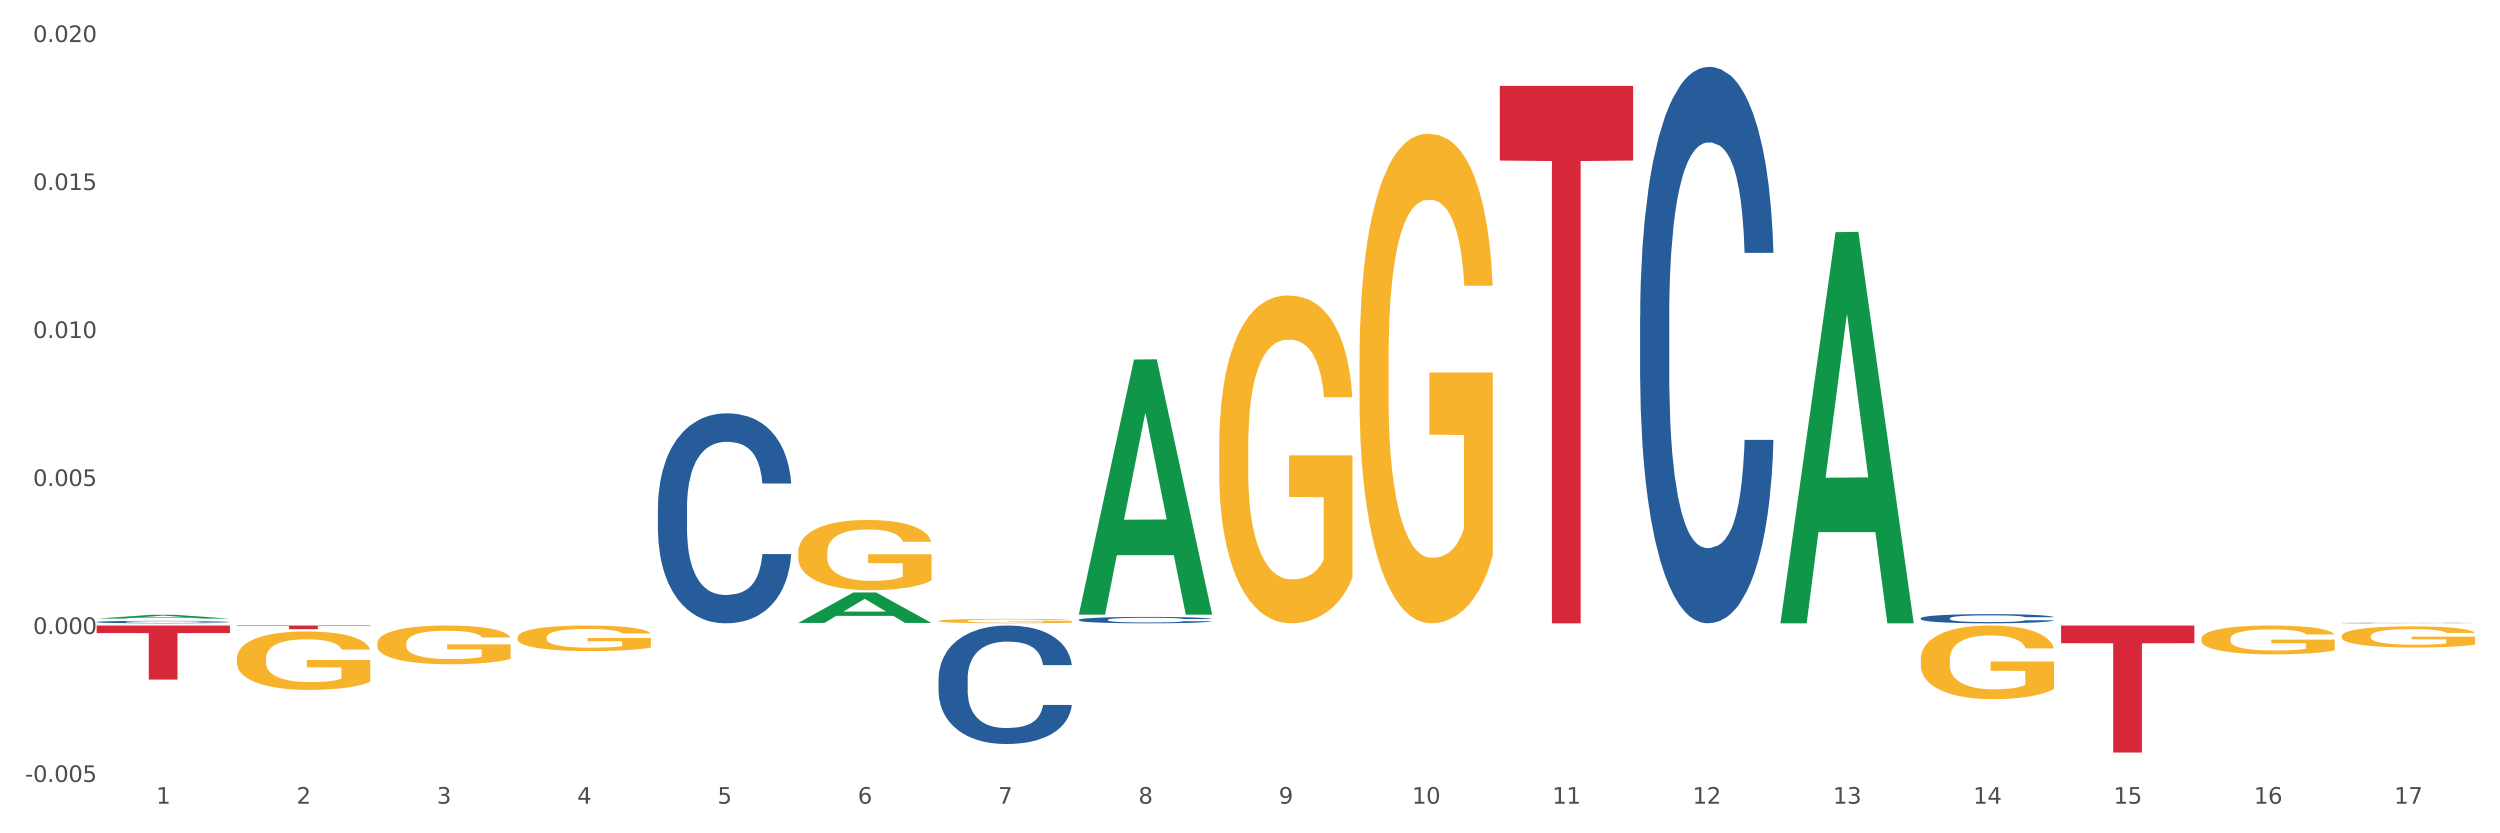 <?xml version="1.0" encoding="utf-8" standalone="no"?>
<!DOCTYPE svg PUBLIC "-//W3C//DTD SVG 1.1//EN"
  "http://www.w3.org/Graphics/SVG/1.1/DTD/svg11.dtd">
<svg xmlns:xlink="http://www.w3.org/1999/xlink" width="1080pt" height="360pt" viewBox="0 0 1080 360" xmlns="http://www.w3.org/2000/svg" version="1.1">
 <rect x="0" y="0" width="1080" height="360" fill="#333333" stroke="none"/>
 <defs>
  <style type="text/css">*{stroke-linejoin: round; stroke-linecap: butt}</style>
 </defs>
 <g id="figure_1">
  <g id="patch_1">
   <path d="M 0 360 
L 1080 360 
L 1080 0 
L 0 0 
z
" style="fill: #ffffff; stroke: #ffffff; stroke-linejoin: miter"/>
  </g>
  <g id="axes_1">
   <g id="matplotlib.axis_1">
    <g id="xtick_1">
     <g id="text_1">
      <!-- 1 -->
      <g style="fill: #4d4d4d" transform="translate(67.485 347.204) scale(0.096 -0.096)">
       <defs>
        <path id="DejaVuSans-31" d="M 794 531 
L 1825 531 
L 1825 4091 
L 703 3866 
L 703 4441 
L 1819 4666 
L 2450 4666 
L 2450 531 
L 3481 531 
L 3481 0 
L 794 0 
L 794 531 
z
" transform="scale(0.016)"/>
       </defs>
       <use xlink:href="#DejaVuSans-31"/>
      </g>
     </g>
    </g>
    <g id="xtick_2">
     <g id="text_2">
      <!-- 2 -->
      <g style="fill: #4d4d4d" transform="translate(128.102 347.204) scale(0.096 -0.096)">
       <defs>
        <path id="DejaVuSans-32" d="M 1228 531 
L 3431 531 
L 3431 0 
L 469 0 
L 469 531 
Q 828 903 1448 1529 
Q 2069 2156 2228 2338 
Q 2531 2678 2651 2914 
Q 2772 3150 2772 3378 
Q 2772 3750 2511 3984 
Q 2250 4219 1831 4219 
Q 1534 4219 1204 4116 
Q 875 4013 500 3803 
L 500 4441 
Q 881 4594 1212 4672 
Q 1544 4750 1819 4750 
Q 2544 4750 2975 4387 
Q 3406 4025 3406 3419 
Q 3406 3131 3298 2873 
Q 3191 2616 2906 2266 
Q 2828 2175 2409 1742 
Q 1991 1309 1228 531 
z
" transform="scale(0.016)"/>
       </defs>
       <use xlink:href="#DejaVuSans-32"/>
      </g>
     </g>
    </g>
    <g id="xtick_3">
     <g id="text_3">
      <!-- 3 -->
      <g style="fill: #4d4d4d" transform="translate(188.719 347.204) scale(0.096 -0.096)">
       <defs>
        <path id="DejaVuSans-33" d="M 2597 2516 
Q 3050 2419 3304 2112 
Q 3559 1806 3559 1356 
Q 3559 666 3084 287 
Q 2609 -91 1734 -91 
Q 1441 -91 1130 -33 
Q 819 25 488 141 
L 488 750 
Q 750 597 1062 519 
Q 1375 441 1716 441 
Q 2309 441 2620 675 
Q 2931 909 2931 1356 
Q 2931 1769 2642 2001 
Q 2353 2234 1838 2234 
L 1294 2234 
L 1294 2753 
L 1863 2753 
Q 2328 2753 2575 2939 
Q 2822 3125 2822 3475 
Q 2822 3834 2567 4026 
Q 2313 4219 1838 4219 
Q 1578 4219 1281 4162 
Q 984 4106 628 3988 
L 628 4550 
Q 988 4650 1302 4700 
Q 1616 4750 1894 4750 
Q 2613 4750 3031 4423 
Q 3450 4097 3450 3541 
Q 3450 3153 3228 2886 
Q 3006 2619 2597 2516 
z
" transform="scale(0.016)"/>
       </defs>
       <use xlink:href="#DejaVuSans-33"/>
      </g>
     </g>
    </g>
    <g id="xtick_4">
     <g id="text_4">
      <!-- 4 -->
      <g style="fill: #4d4d4d" transform="translate(249.336 347.204) scale(0.096 -0.096)">
       <defs>
        <path id="DejaVuSans-34" d="M 2419 4116 
L 825 1625 
L 2419 1625 
L 2419 4116 
z
M 2253 4666 
L 3047 4666 
L 3047 1625 
L 3713 1625 
L 3713 1100 
L 3047 1100 
L 3047 0 
L 2419 0 
L 2419 1100 
L 313 1100 
L 313 1709 
L 2253 4666 
z
" transform="scale(0.016)"/>
       </defs>
       <use xlink:href="#DejaVuSans-34"/>
      </g>
     </g>
    </g>
    <g id="xtick_5">
     <g id="text_5">
      <!-- 5 -->
      <g style="fill: #4d4d4d" transform="translate(309.952 347.204) scale(0.096 -0.096)">
       <defs>
        <path id="DejaVuSans-35" d="M 691 4666 
L 3169 4666 
L 3169 4134 
L 1269 4134 
L 1269 2991 
Q 1406 3038 1543 3061 
Q 1681 3084 1819 3084 
Q 2600 3084 3056 2656 
Q 3513 2228 3513 1497 
Q 3513 744 3044 326 
Q 2575 -91 1722 -91 
Q 1428 -91 1123 -41 
Q 819 9 494 109 
L 494 744 
Q 775 591 1075 516 
Q 1375 441 1709 441 
Q 2250 441 2565 725 
Q 2881 1009 2881 1497 
Q 2881 1984 2565 2268 
Q 2250 2553 1709 2553 
Q 1456 2553 1204 2497 
Q 953 2441 691 2322 
L 691 4666 
z
" transform="scale(0.016)"/>
       </defs>
       <use xlink:href="#DejaVuSans-35"/>
      </g>
     </g>
    </g>
    <g id="xtick_6">
     <g id="text_6">
      <!-- 6 -->
      <g style="fill: #4d4d4d" transform="translate(370.569 347.204) scale(0.096 -0.096)">
       <defs>
        <path id="DejaVuSans-36" d="M 2113 2584 
Q 1688 2584 1439 2293 
Q 1191 2003 1191 1497 
Q 1191 994 1439 701 
Q 1688 409 2113 409 
Q 2538 409 2786 701 
Q 3034 994 3034 1497 
Q 3034 2003 2786 2293 
Q 2538 2584 2113 2584 
z
M 3366 4563 
L 3366 3988 
Q 3128 4100 2886 4159 
Q 2644 4219 2406 4219 
Q 1781 4219 1451 3797 
Q 1122 3375 1075 2522 
Q 1259 2794 1537 2939 
Q 1816 3084 2150 3084 
Q 2853 3084 3261 2657 
Q 3669 2231 3669 1497 
Q 3669 778 3244 343 
Q 2819 -91 2113 -91 
Q 1303 -91 875 529 
Q 447 1150 447 2328 
Q 447 3434 972 4092 
Q 1497 4750 2381 4750 
Q 2619 4750 2861 4703 
Q 3103 4656 3366 4563 
z
" transform="scale(0.016)"/>
       </defs>
       <use xlink:href="#DejaVuSans-36"/>
      </g>
     </g>
    </g>
    <g id="xtick_7">
     <g id="text_7">
      <!-- 7 -->
      <g style="fill: #4d4d4d" transform="translate(431.186 347.204) scale(0.096 -0.096)">
       <defs>
        <path id="DejaVuSans-37" d="M 525 4666 
L 3525 4666 
L 3525 4397 
L 1831 0 
L 1172 0 
L 2766 4134 
L 525 4134 
L 525 4666 
z
" transform="scale(0.016)"/>
       </defs>
       <use xlink:href="#DejaVuSans-37"/>
      </g>
     </g>
    </g>
    <g id="xtick_8">
     <g id="text_8">
      <!-- 8 -->
      <g style="fill: #4d4d4d" transform="translate(491.803 347.204) scale(0.096 -0.096)">
       <defs>
        <path id="DejaVuSans-38" d="M 2034 2216 
Q 1584 2216 1326 1975 
Q 1069 1734 1069 1313 
Q 1069 891 1326 650 
Q 1584 409 2034 409 
Q 2484 409 2743 651 
Q 3003 894 3003 1313 
Q 3003 1734 2745 1975 
Q 2488 2216 2034 2216 
z
M 1403 2484 
Q 997 2584 770 2862 
Q 544 3141 544 3541 
Q 544 4100 942 4425 
Q 1341 4750 2034 4750 
Q 2731 4750 3128 4425 
Q 3525 4100 3525 3541 
Q 3525 3141 3298 2862 
Q 3072 2584 2669 2484 
Q 3125 2378 3379 2068 
Q 3634 1759 3634 1313 
Q 3634 634 3220 271 
Q 2806 -91 2034 -91 
Q 1263 -91 848 271 
Q 434 634 434 1313 
Q 434 1759 690 2068 
Q 947 2378 1403 2484 
z
M 1172 3481 
Q 1172 3119 1398 2916 
Q 1625 2713 2034 2713 
Q 2441 2713 2670 2916 
Q 2900 3119 2900 3481 
Q 2900 3844 2670 4047 
Q 2441 4250 2034 4250 
Q 1625 4250 1398 4047 
Q 1172 3844 1172 3481 
z
" transform="scale(0.016)"/>
       </defs>
       <use xlink:href="#DejaVuSans-38"/>
      </g>
     </g>
    </g>
    <g id="xtick_9">
     <g id="text_9">
      <!-- 9 -->
      <g style="fill: #4d4d4d" transform="translate(552.419 347.204) scale(0.096 -0.096)">
       <defs>
        <path id="DejaVuSans-39" d="M 703 97 
L 703 672 
Q 941 559 1184 500 
Q 1428 441 1663 441 
Q 2288 441 2617 861 
Q 2947 1281 2994 2138 
Q 2813 1869 2534 1725 
Q 2256 1581 1919 1581 
Q 1219 1581 811 2004 
Q 403 2428 403 3163 
Q 403 3881 828 4315 
Q 1253 4750 1959 4750 
Q 2769 4750 3195 4129 
Q 3622 3509 3622 2328 
Q 3622 1225 3098 567 
Q 2575 -91 1691 -91 
Q 1453 -91 1209 -44 
Q 966 3 703 97 
z
M 1959 2075 
Q 2384 2075 2632 2365 
Q 2881 2656 2881 3163 
Q 2881 3666 2632 3958 
Q 2384 4250 1959 4250 
Q 1534 4250 1286 3958 
Q 1038 3666 1038 3163 
Q 1038 2656 1286 2365 
Q 1534 2075 1959 2075 
z
" transform="scale(0.016)"/>
       </defs>
       <use xlink:href="#DejaVuSans-39"/>
      </g>
     </g>
    </g>
    <g id="xtick_10">
     <g id="text_10">
      <!-- 10 -->
      <g style="fill: #4d4d4d" transform="translate(609.982 347.204) scale(0.096 -0.096)">
       <defs>
        <path id="DejaVuSans-30" d="M 2034 4250 
Q 1547 4250 1301 3770 
Q 1056 3291 1056 2328 
Q 1056 1369 1301 889 
Q 1547 409 2034 409 
Q 2525 409 2770 889 
Q 3016 1369 3016 2328 
Q 3016 3291 2770 3770 
Q 2525 4250 2034 4250 
z
M 2034 4750 
Q 2819 4750 3233 4129 
Q 3647 3509 3647 2328 
Q 3647 1150 3233 529 
Q 2819 -91 2034 -91 
Q 1250 -91 836 529 
Q 422 1150 422 2328 
Q 422 3509 836 4129 
Q 1250 4750 2034 4750 
z
" transform="scale(0.016)"/>
       </defs>
       <use xlink:href="#DejaVuSans-31"/>
       <use xlink:href="#DejaVuSans-30" transform="translate(63.623 0)"/>
      </g>
     </g>
    </g>
    <g id="xtick_11">
     <g id="text_11">
      <!-- 11 -->
      <g style="fill: #4d4d4d" transform="translate(670.599 347.204) scale(0.096 -0.096)">
       <use xlink:href="#DejaVuSans-31"/>
       <use xlink:href="#DejaVuSans-31" transform="translate(63.623 0)"/>
      </g>
     </g>
    </g>
    <g id="xtick_12">
     <g id="text_12">
      <!-- 12 -->
      <g style="fill: #4d4d4d" transform="translate(731.215 347.204) scale(0.096 -0.096)">
       <use xlink:href="#DejaVuSans-31"/>
       <use xlink:href="#DejaVuSans-32" transform="translate(63.623 0)"/>
      </g>
     </g>
    </g>
    <g id="xtick_13">
     <g id="text_13">
      <!-- 13 -->
      <g style="fill: #4d4d4d" transform="translate(791.832 347.204) scale(0.096 -0.096)">
       <use xlink:href="#DejaVuSans-31"/>
       <use xlink:href="#DejaVuSans-33" transform="translate(63.623 0)"/>
      </g>
     </g>
    </g>
    <g id="xtick_14">
     <g id="text_14">
      <!-- 14 -->
      <g style="fill: #4d4d4d" transform="translate(852.449 347.204) scale(0.096 -0.096)">
       <use xlink:href="#DejaVuSans-31"/>
       <use xlink:href="#DejaVuSans-34" transform="translate(63.623 0)"/>
      </g>
     </g>
    </g>
    <g id="xtick_15">
     <g id="text_15">
      <!-- 15 -->
      <g style="fill: #4d4d4d" transform="translate(913.066 347.204) scale(0.096 -0.096)">
       <use xlink:href="#DejaVuSans-31"/>
       <use xlink:href="#DejaVuSans-35" transform="translate(63.623 0)"/>
      </g>
     </g>
    </g>
    <g id="xtick_16">
     <g id="text_16">
      <!-- 16 -->
      <g style="fill: #4d4d4d" transform="translate(973.682 347.204) scale(0.096 -0.096)">
       <use xlink:href="#DejaVuSans-31"/>
       <use xlink:href="#DejaVuSans-36" transform="translate(63.623 0)"/>
      </g>
     </g>
    </g>
    <g id="xtick_17">
     <g id="text_17">
      <!-- 17 -->
      <g style="fill: #4d4d4d" transform="translate(1034.299 347.204) scale(0.096 -0.096)">
       <use xlink:href="#DejaVuSans-31"/>
       <use xlink:href="#DejaVuSans-37" transform="translate(63.623 0)"/>
      </g>
     </g>
    </g>
    <g id="xtick_18"/>
    <g id="xtick_19"/>
    <g id="xtick_20"/>
    <g id="xtick_21"/>
    <g id="xtick_22"/>
    <g id="xtick_23"/>
    <g id="xtick_24"/>
    <g id="xtick_25"/>
    <g id="xtick_26"/>
    <g id="xtick_27"/>
    <g id="xtick_28"/>
    <g id="xtick_29"/>
    <g id="xtick_30"/>
    <g id="xtick_31"/>
    <g id="xtick_32"/>
    <g id="xtick_33"/>
   </g>
   <g id="matplotlib.axis_2">
    <g id="ytick_1">
     <g id="text_18">
      <!-- -0.005 -->
      <g style="fill: #4d4d4d" transform="translate(10.8 337.812) scale(0.096 -0.096)">
       <defs>
        <path id="DejaVuSans-2d" d="M 313 2009 
L 1997 2009 
L 1997 1497 
L 313 1497 
L 313 2009 
z
" transform="scale(0.016)"/>
        <path id="DejaVuSans-2e" d="M 684 794 
L 1344 794 
L 1344 0 
L 684 0 
L 684 794 
z
" transform="scale(0.016)"/>
       </defs>
       <use xlink:href="#DejaVuSans-2d"/>
       <use xlink:href="#DejaVuSans-30" transform="translate(36.084 0)"/>
       <use xlink:href="#DejaVuSans-2e" transform="translate(99.707 0)"/>
       <use xlink:href="#DejaVuSans-30" transform="translate(131.494 0)"/>
       <use xlink:href="#DejaVuSans-30" transform="translate(195.117 0)"/>
       <use xlink:href="#DejaVuSans-35" transform="translate(258.74 0)"/>
      </g>
     </g>
    </g>
    <g id="ytick_2">
     <g id="text_19">
      <!-- 0.000 -->
      <g style="fill: #4d4d4d" transform="translate(14.264 273.882) scale(0.096 -0.096)">
       <use xlink:href="#DejaVuSans-30"/>
       <use xlink:href="#DejaVuSans-2e" transform="translate(63.623 0)"/>
       <use xlink:href="#DejaVuSans-30" transform="translate(95.41 0)"/>
       <use xlink:href="#DejaVuSans-30" transform="translate(159.033 0)"/>
       <use xlink:href="#DejaVuSans-30" transform="translate(222.656 0)"/>
      </g>
     </g>
    </g>
    <g id="ytick_3">
     <g id="text_20">
      <!-- 0.005 -->
      <g style="fill: #4d4d4d" transform="translate(14.264 209.951) scale(0.096 -0.096)">
       <use xlink:href="#DejaVuSans-30"/>
       <use xlink:href="#DejaVuSans-2e" transform="translate(63.623 0)"/>
       <use xlink:href="#DejaVuSans-30" transform="translate(95.41 0)"/>
       <use xlink:href="#DejaVuSans-30" transform="translate(159.033 0)"/>
       <use xlink:href="#DejaVuSans-35" transform="translate(222.656 0)"/>
      </g>
     </g>
    </g>
    <g id="ytick_4">
     <g id="text_21">
      <!-- 0.010 -->
      <g style="fill: #4d4d4d" transform="translate(14.264 146.021) scale(0.096 -0.096)">
       <use xlink:href="#DejaVuSans-30"/>
       <use xlink:href="#DejaVuSans-2e" transform="translate(63.623 0)"/>
       <use xlink:href="#DejaVuSans-30" transform="translate(95.41 0)"/>
       <use xlink:href="#DejaVuSans-31" transform="translate(159.033 0)"/>
       <use xlink:href="#DejaVuSans-30" transform="translate(222.656 0)"/>
      </g>
     </g>
    </g>
    <g id="ytick_5">
     <g id="text_22">
      <!-- 0.015 -->
      <g style="fill: #4d4d4d" transform="translate(14.264 82.091) scale(0.096 -0.096)">
       <use xlink:href="#DejaVuSans-30"/>
       <use xlink:href="#DejaVuSans-2e" transform="translate(63.623 0)"/>
       <use xlink:href="#DejaVuSans-30" transform="translate(95.41 0)"/>
       <use xlink:href="#DejaVuSans-31" transform="translate(159.033 0)"/>
       <use xlink:href="#DejaVuSans-35" transform="translate(222.656 0)"/>
      </g>
     </g>
    </g>
    <g id="ytick_6">
     <g id="text_23">
      <!-- 0.020 -->
      <g style="fill: #4d4d4d" transform="translate(14.264 18.16) scale(0.096 -0.096)">
       <use xlink:href="#DejaVuSans-30"/>
       <use xlink:href="#DejaVuSans-2e" transform="translate(63.623 0)"/>
       <use xlink:href="#DejaVuSans-30" transform="translate(95.41 0)"/>
       <use xlink:href="#DejaVuSans-32" transform="translate(159.033 0)"/>
       <use xlink:href="#DejaVuSans-30" transform="translate(222.656 0)"/>
      </g>
     </g>
    </g>
    <g id="ytick_7"/>
    <g id="ytick_8"/>
    <g id="ytick_9"/>
    <g id="ytick_10"/>
    <g id="ytick_11"/>
   </g>
   <g id="PolyCollection_1">
    <path d="M 41.746 267.239 
L 41.806 267.237 
L 65.553 265.587 
L 75.408 265.586 
L 99.332 267.242 
L 87.934 267.242 
L 82.769 266.856 
L 58.25 266.856 
L 58.072 266.862 
L 53.086 267.242 
L 41.746 267.242 
L 41.746 267.239 
L 61.338 266.626 
L 79.682 266.625 
L 70.599 265.939 
L 70.48 265.936 
L 70.361 265.94 
L 61.278 266.625 
L 61.338 266.626 
L 41.746 267.239 
z
" clip-path="url(#p5ab022a432)" style="fill: #109648"/>
    <path d="M 344.83 269.085 
L 344.889 269.073 
L 368.636 255.949 
L 378.491 255.937 
L 402.416 269.11 
L 391.018 269.11 
L 385.853 266.042 
L 361.334 266.042 
L 361.156 266.092 
L 356.169 269.11 
L 344.83 269.11 
L 344.83 269.085 
L 364.421 264.212 
L 382.766 264.199 
L 373.682 258.744 
L 373.564 258.72 
L 373.445 258.757 
L 364.362 264.199 
L 364.421 264.212 
L 344.83 269.085 
z
" clip-path="url(#p5ab022a432)" style="fill: #109648"/>
    <path d="M 466.064 265.335 
L 466.123 265.231 
L 489.87 155.316 
L 499.725 155.213 
L 523.649 265.542 
L 512.251 265.542 
L 507.086 239.85 
L 482.568 239.85 
L 482.389 240.265 
L 477.403 265.542 
L 466.064 265.542 
L 466.064 265.335 
L 485.655 224.518 
L 503.999 224.415 
L 494.916 178.729 
L 494.797 178.522 
L 494.678 178.833 
L 485.595 224.415 
L 485.655 224.518 
L 466.064 265.335 
z
" clip-path="url(#p5ab022a432)" style="fill: #109648"/>
    <path d="M 769.147 268.952 
L 769.207 268.793 
L 792.953 100.301 
L 802.808 100.142 
L 826.733 269.269 
L 815.335 269.269 
L 810.17 229.886 
L 785.651 229.886 
L 785.473 230.521 
L 780.486 269.269 
L 769.147 269.269 
L 769.147 268.952 
L 788.738 206.382 
L 807.083 206.224 
L 798 136.191 
L 797.881 135.873 
L 797.762 136.349 
L 788.679 206.224 
L 788.738 206.382 
L 769.147 268.952 
z
" clip-path="url(#p5ab022a432)" style="fill: #109648"/>
    <path d="M 41.746 268.684 
L 41.815 268.683 
L 41.815 268.656 
L 42.019 268.619 
L 42.768 268.552 
L 43.72 268.5 
L 45.354 268.44 
L 46.239 268.415 
L 47.396 268.387 
L 49.779 268.341 
L 52.501 268.302 
L 54.407 268.281 
L 55.837 268.267 
L 59.036 268.243 
L 60.874 268.233 
L 62.78 268.224 
L 64.413 268.218 
L 67.136 268.211 
L 69.314 268.208 
L 71.833 268.207 
L 73.943 268.208 
L 76.734 268.212 
L 80.818 268.224 
L 82.383 268.231 
L 84.493 268.242 
L 86.672 268.258 
L 88.441 268.273 
L 90.483 268.296 
L 92.594 268.325 
L 94.636 268.362 
L 96.065 268.395 
L 97.222 268.431 
L 98.243 268.475 
L 98.992 268.522 
L 99.332 268.562 
L 86.876 268.562 
L 86.536 268.526 
L 85.855 268.488 
L 85.174 268.461 
L 84.425 268.44 
L 83.268 268.416 
L 82.247 268.4 
L 80.546 268.382 
L 78.98 268.37 
L 77.687 268.363 
L 76.121 268.358 
L 72.786 268.352 
L 70.403 268.352 
L 68.906 268.354 
L 67.068 268.359 
L 65.502 268.365 
L 63.665 268.377 
L 62.235 268.39 
L 60.806 268.406 
L 59.989 268.418 
L 58.764 268.439 
L 57.947 268.457 
L 56.858 268.487 
L 56.245 268.508 
L 55.156 268.563 
L 54.68 268.604 
L 54.475 268.632 
L 54.339 268.663 
L 54.339 268.814 
L 54.748 268.882 
L 55.088 268.911 
L 55.632 268.944 
L 56.653 268.987 
L 58.151 269.029 
L 59.717 269.059 
L 61.01 269.077 
L 62.235 269.091 
L 63.46 269.101 
L 64.958 269.111 
L 66.183 269.117 
L 68.021 269.123 
L 70.199 269.126 
L 71.901 269.126 
L 75.372 269.121 
L 76.938 269.116 
L 78.435 269.109 
L 80.069 269.098 
L 81.362 269.087 
L 82.111 269.078 
L 83.336 269.06 
L 84.289 269.04 
L 85.106 269.018 
L 85.651 268.999 
L 86.263 268.97 
L 86.74 268.937 
L 86.876 268.919 
L 99.332 268.919 
L 99.06 268.954 
L 98.584 268.988 
L 97.631 269.034 
L 96.882 269.06 
L 95.725 269.092 
L 94.5 269.119 
L 92.798 269.149 
L 91.232 269.171 
L 89.599 269.191 
L 87.829 269.208 
L 84.63 269.232 
L 83.472 269.239 
L 81.022 269.251 
L 79.116 269.258 
L 76.325 269.264 
L 73.466 269.268 
L 70.471 269.269 
L 67.817 269.267 
L 64.89 269.261 
L 63.052 269.256 
L 61.01 269.247 
L 58.627 269.233 
L 56.381 269.217 
L 54.271 269.197 
L 52.297 269.175 
L 50.459 269.15 
L 48.077 269.108 
L 46.307 269.067 
L 45.014 269.03 
L 44.129 268.998 
L 43.244 268.957 
L 42.768 268.929 
L 42.019 268.861 
L 41.746 268.798 
L 41.746 268.684 
z
" clip-path="url(#p5ab022a432)" style="fill: #255c99"/>
    <path d="M 466.064 267.748 
L 466.132 267.746 
L 466.132 267.675 
L 466.336 267.579 
L 467.085 267.403 
L 468.038 267.269 
L 469.671 267.113 
L 470.556 267.047 
L 471.713 266.974 
L 474.096 266.855 
L 476.818 266.755 
L 478.724 266.699 
L 480.154 266.664 
L 483.353 266.601 
L 485.191 266.573 
L 487.097 266.55 
L 488.73 266.535 
L 491.453 266.517 
L 493.631 266.51 
L 496.15 266.507 
L 498.26 266.51 
L 501.051 266.52 
L 505.135 266.55 
L 506.7 266.568 
L 508.811 266.598 
L 510.989 266.638 
L 512.759 266.679 
L 514.801 266.737 
L 516.911 266.813 
L 518.953 266.908 
L 520.382 266.997 
L 521.539 267.09 
L 522.56 267.203 
L 523.309 267.327 
L 523.649 267.43 
L 511.193 267.43 
L 510.853 267.337 
L 510.172 267.236 
L 509.491 267.168 
L 508.742 267.113 
L 507.585 267.05 
L 506.564 267.009 
L 504.863 266.961 
L 503.297 266.931 
L 502.004 266.913 
L 500.438 266.898 
L 497.103 266.883 
L 494.72 266.883 
L 493.223 266.888 
L 491.385 266.901 
L 489.819 266.918 
L 487.982 266.949 
L 486.552 266.982 
L 485.123 267.024 
L 484.306 267.055 
L 483.081 267.11 
L 482.264 267.156 
L 481.175 267.234 
L 480.562 267.289 
L 479.473 267.433 
L 478.997 267.539 
L 478.792 267.612 
L 478.656 267.693 
L 478.656 268.086 
L 479.065 268.263 
L 479.405 268.338 
L 479.95 268.424 
L 480.971 268.535 
L 482.468 268.644 
L 484.034 268.722 
L 485.327 268.77 
L 486.552 268.805 
L 487.777 268.833 
L 489.275 268.858 
L 490.5 268.873 
L 492.338 268.888 
L 494.516 268.896 
L 496.218 268.896 
L 499.689 268.883 
L 501.255 268.871 
L 502.752 268.853 
L 504.386 268.825 
L 505.679 268.795 
L 506.428 268.772 
L 507.653 268.724 
L 508.606 268.674 
L 509.423 268.616 
L 509.968 268.565 
L 510.58 268.49 
L 511.057 268.404 
L 511.193 268.359 
L 523.649 268.359 
L 523.377 268.449 
L 522.901 268.538 
L 521.948 268.656 
L 521.199 268.724 
L 520.042 268.808 
L 518.817 268.878 
L 517.115 268.956 
L 515.549 269.014 
L 513.916 269.065 
L 512.146 269.11 
L 508.947 269.173 
L 507.79 269.191 
L 505.339 269.221 
L 503.433 269.239 
L 500.642 269.257 
L 497.783 269.267 
L 494.788 269.269 
L 492.134 269.264 
L 489.207 269.249 
L 487.369 269.234 
L 485.327 269.211 
L 482.945 269.176 
L 480.698 269.133 
L 478.588 269.083 
L 476.614 269.024 
L 474.776 268.959 
L 472.394 268.85 
L 470.624 268.745 
L 469.331 268.646 
L 468.446 268.563 
L 467.561 268.457 
L 467.085 268.384 
L 466.336 268.207 
L 466.064 268.043 
L 466.064 267.748 
z
" clip-path="url(#p5ab022a432)" style="fill: #255c99"/>
    <path d="M 405.447 293.23 
L 405.515 293.184 
L 405.515 291.875 
L 405.719 290.099 
L 406.468 286.827 
L 407.421 284.35 
L 409.054 281.452 
L 409.939 280.237 
L 411.097 278.881 
L 413.479 276.685 
L 416.202 274.815 
L 418.108 273.787 
L 419.537 273.132 
L 422.736 271.964 
L 424.574 271.45 
L 426.48 271.029 
L 428.114 270.749 
L 430.836 270.422 
L 433.015 270.281 
L 435.533 270.235 
L 437.643 270.281 
L 440.434 270.468 
L 444.518 271.029 
L 446.084 271.356 
L 448.194 271.917 
L 450.372 272.665 
L 452.142 273.413 
L 454.184 274.488 
L 456.294 275.89 
L 458.336 277.666 
L 459.765 279.302 
L 460.923 281.031 
L 461.944 283.135 
L 462.692 285.425 
L 463.033 287.341 
L 450.576 287.341 
L 450.236 285.612 
L 449.555 283.742 
L 448.875 282.48 
L 448.126 281.452 
L 446.969 280.284 
L 445.948 279.536 
L 444.246 278.648 
L 442.68 278.087 
L 441.387 277.76 
L 439.821 277.479 
L 436.486 277.199 
L 434.104 277.199 
L 432.606 277.292 
L 430.768 277.526 
L 429.203 277.853 
L 427.365 278.414 
L 425.935 279.022 
L 424.506 279.816 
L 423.689 280.377 
L 422.464 281.405 
L 421.647 282.247 
L 420.558 283.695 
L 419.945 284.724 
L 418.856 287.388 
L 418.38 289.351 
L 418.176 290.706 
L 418.04 292.202 
L 418.04 299.493 
L 418.448 302.765 
L 418.788 304.167 
L 419.333 305.756 
L 420.354 307.813 
L 421.851 309.823 
L 423.417 311.272 
L 424.71 312.16 
L 425.935 312.814 
L 427.161 313.328 
L 428.658 313.796 
L 429.883 314.076 
L 431.721 314.356 
L 433.899 314.497 
L 435.601 314.497 
L 439.073 314.263 
L 440.638 314.029 
L 442.136 313.702 
L 443.769 313.188 
L 445.063 312.627 
L 445.811 312.206 
L 447.037 311.318 
L 447.99 310.384 
L 448.806 309.309 
L 449.351 308.374 
L 449.964 306.972 
L 450.44 305.383 
L 450.576 304.541 
L 463.033 304.541 
L 462.76 306.224 
L 462.284 307.86 
L 461.331 310.056 
L 460.582 311.318 
L 459.425 312.861 
L 458.2 314.17 
L 456.498 315.618 
L 454.933 316.693 
L 453.299 317.628 
L 451.529 318.47 
L 448.33 319.638 
L 447.173 319.965 
L 444.722 320.526 
L 442.816 320.853 
L 440.026 321.18 
L 437.167 321.367 
L 434.172 321.414 
L 431.517 321.321 
L 428.59 321.04 
L 426.752 320.76 
L 424.71 320.339 
L 422.328 319.685 
L 420.082 318.89 
L 417.971 317.955 
L 415.997 316.88 
L 414.16 315.665 
L 411.777 313.655 
L 410.007 311.692 
L 408.714 309.87 
L 407.829 308.327 
L 406.944 306.364 
L 406.468 305.009 
L 405.719 301.737 
L 405.447 298.699 
L 405.447 293.23 
z
" clip-path="url(#p5ab022a432)" style="fill: #255c99"/>
    <path d="M 284.213 219.315 
L 284.281 219.232 
L 284.281 216.912 
L 284.486 213.764 
L 285.234 207.965 
L 286.187 203.574 
L 287.821 198.438 
L 288.706 196.284 
L 289.863 193.882 
L 292.245 189.988 
L 294.968 186.674 
L 296.874 184.852 
L 298.304 183.692 
L 301.503 181.621 
L 303.341 180.71 
L 305.247 179.964 
L 306.88 179.467 
L 309.603 178.887 
L 311.781 178.639 
L 314.3 178.556 
L 316.41 178.639 
L 319.201 178.97 
L 323.285 179.964 
L 324.85 180.544 
L 326.96 181.538 
L 329.139 182.864 
L 330.908 184.189 
L 332.95 186.095 
L 335.061 188.58 
L 337.103 191.728 
L 338.532 194.627 
L 339.689 197.693 
L 340.71 201.421 
L 341.459 205.48 
L 341.799 208.876 
L 329.343 208.876 
L 329.002 205.811 
L 328.322 202.497 
L 327.641 200.261 
L 326.892 198.438 
L 325.735 196.367 
L 324.714 195.042 
L 323.012 193.468 
L 321.447 192.473 
L 320.154 191.894 
L 318.588 191.397 
L 315.253 190.899 
L 312.87 190.899 
L 311.373 191.065 
L 309.535 191.479 
L 307.969 192.059 
L 306.131 193.053 
L 304.702 194.13 
L 303.273 195.539 
L 302.456 196.533 
L 301.231 198.355 
L 300.414 199.847 
L 299.325 202.415 
L 298.712 204.237 
L 297.623 208.959 
L 297.146 212.439 
L 296.942 214.841 
L 296.806 217.492 
L 296.806 230.416 
L 297.214 236.215 
L 297.555 238.7 
L 298.099 241.517 
L 299.12 245.162 
L 300.618 248.724 
L 302.183 251.292 
L 303.477 252.866 
L 304.702 254.026 
L 305.927 254.937 
L 307.425 255.766 
L 308.65 256.263 
L 310.488 256.76 
L 312.666 257.008 
L 314.368 257.008 
L 317.839 256.594 
L 319.405 256.18 
L 320.902 255.6 
L 322.536 254.689 
L 323.829 253.695 
L 324.578 252.949 
L 325.803 251.375 
L 326.756 249.718 
L 327.573 247.813 
L 328.118 246.156 
L 328.73 243.671 
L 329.207 240.854 
L 329.343 239.363 
L 341.799 239.363 
L 341.527 242.345 
L 341.051 245.245 
L 340.098 249.138 
L 339.349 251.375 
L 338.192 254.109 
L 336.966 256.428 
L 335.265 258.997 
L 333.699 260.902 
L 332.066 262.559 
L 330.296 264.05 
L 327.097 266.121 
L 325.939 266.701 
L 323.489 267.695 
L 321.583 268.275 
L 318.792 268.855 
L 315.933 269.186 
L 312.938 269.269 
L 310.284 269.103 
L 307.357 268.606 
L 305.519 268.109 
L 303.477 267.364 
L 301.094 266.204 
L 298.848 264.796 
L 296.738 263.139 
L 294.764 261.233 
L 292.926 259.079 
L 290.544 255.517 
L 288.774 252.038 
L 287.481 248.807 
L 286.596 246.073 
L 285.711 242.594 
L 285.234 240.191 
L 284.486 234.392 
L 284.213 229.007 
L 284.213 219.315 
z
" clip-path="url(#p5ab022a432)" style="fill: #255c99"/>
    <path d="M 829.764 267.086 
L 829.832 267.082 
L 829.832 266.981 
L 830.036 266.843 
L 830.785 266.59 
L 831.738 266.398 
L 833.372 266.173 
L 834.256 266.079 
L 835.414 265.974 
L 837.796 265.804 
L 840.519 265.659 
L 842.425 265.579 
L 843.854 265.529 
L 847.053 265.438 
L 848.891 265.398 
L 850.797 265.366 
L 852.431 265.344 
L 855.153 265.319 
L 857.332 265.308 
L 859.85 265.304 
L 861.96 265.308 
L 864.751 265.322 
L 868.835 265.366 
L 870.401 265.391 
L 872.511 265.435 
L 874.689 265.493 
L 876.459 265.55 
L 878.501 265.634 
L 880.611 265.742 
L 882.653 265.88 
L 884.083 266.007 
L 885.24 266.141 
L 886.261 266.304 
L 887.009 266.481 
L 887.35 266.629 
L 874.893 266.629 
L 874.553 266.496 
L 873.872 266.351 
L 873.192 266.253 
L 872.443 266.173 
L 871.286 266.083 
L 870.265 266.025 
L 868.563 265.956 
L 866.997 265.913 
L 865.704 265.887 
L 864.138 265.865 
L 860.803 265.844 
L 858.421 265.844 
L 856.923 265.851 
L 855.085 265.869 
L 853.52 265.894 
L 851.682 265.938 
L 850.253 265.985 
L 848.823 266.047 
L 848.006 266.09 
L 846.781 266.17 
L 845.964 266.235 
L 844.875 266.347 
L 844.263 266.427 
L 843.173 266.633 
L 842.697 266.785 
L 842.493 266.89 
L 842.357 267.006 
L 842.357 267.571 
L 842.765 267.824 
L 843.105 267.933 
L 843.65 268.056 
L 844.671 268.215 
L 846.168 268.371 
L 847.734 268.483 
L 849.027 268.552 
L 850.253 268.603 
L 851.478 268.643 
L 852.975 268.679 
L 854.2 268.701 
L 856.038 268.722 
L 858.217 268.733 
L 859.918 268.733 
L 863.39 268.715 
L 864.955 268.697 
L 866.453 268.672 
L 868.086 268.632 
L 869.38 268.588 
L 870.129 268.556 
L 871.354 268.487 
L 872.307 268.415 
L 873.124 268.331 
L 873.668 268.259 
L 874.281 268.15 
L 874.757 268.027 
L 874.893 267.962 
L 887.35 267.962 
L 887.078 268.092 
L 886.601 268.219 
L 885.648 268.389 
L 884.899 268.487 
L 883.742 268.607 
L 882.517 268.708 
L 880.815 268.82 
L 879.25 268.903 
L 877.616 268.976 
L 875.846 269.041 
L 872.647 269.132 
L 871.49 269.157 
L 869.039 269.2 
L 867.134 269.226 
L 864.343 269.251 
L 861.484 269.266 
L 858.489 269.269 
L 855.834 269.262 
L 852.907 269.24 
L 851.069 269.218 
L 849.027 269.186 
L 846.645 269.135 
L 844.399 269.074 
L 842.289 269.001 
L 840.315 268.918 
L 838.477 268.824 
L 836.094 268.668 
L 834.325 268.516 
L 833.031 268.375 
L 832.146 268.255 
L 831.261 268.103 
L 830.785 267.998 
L 830.036 267.745 
L 829.764 267.509 
L 829.764 267.086 
z
" clip-path="url(#p5ab022a432)" style="fill: #255c99"/>
    <path d="M 1011.614 269.142 
L 1011.682 269.141 
L 1011.682 269.135 
L 1011.886 269.127 
L 1012.635 269.113 
L 1013.588 269.101 
L 1015.222 269.088 
L 1016.107 269.083 
L 1017.264 269.077 
L 1019.646 269.067 
L 1022.369 269.058 
L 1024.275 269.054 
L 1025.704 269.051 
L 1028.903 269.045 
L 1030.741 269.043 
L 1032.647 269.041 
L 1034.281 269.04 
L 1037.004 269.038 
L 1039.182 269.038 
L 1041.7 269.038 
L 1043.81 269.038 
L 1046.601 269.039 
L 1050.685 269.041 
L 1052.251 269.043 
L 1054.361 269.045 
L 1056.539 269.049 
L 1058.309 269.052 
L 1060.351 269.057 
L 1062.461 269.063 
L 1064.503 269.071 
L 1065.933 269.079 
L 1067.09 269.086 
L 1068.111 269.096 
L 1068.86 269.106 
L 1069.2 269.115 
L 1056.743 269.115 
L 1056.403 269.107 
L 1055.722 269.099 
L 1055.042 269.093 
L 1054.293 269.088 
L 1053.136 269.083 
L 1052.115 269.08 
L 1050.413 269.076 
L 1048.848 269.073 
L 1047.554 269.072 
L 1045.989 269.07 
L 1042.653 269.069 
L 1040.271 269.069 
L 1038.773 269.069 
L 1036.936 269.071 
L 1035.37 269.072 
L 1033.532 269.075 
L 1032.103 269.077 
L 1030.673 269.081 
L 1029.856 269.083 
L 1028.631 269.088 
L 1027.814 269.092 
L 1026.725 269.098 
L 1026.113 269.103 
L 1025.024 269.115 
L 1024.547 269.124 
L 1024.343 269.13 
L 1024.207 269.137 
L 1024.207 269.17 
L 1024.615 269.185 
L 1024.956 269.191 
L 1025.5 269.198 
L 1026.521 269.208 
L 1028.019 269.217 
L 1029.584 269.223 
L 1030.877 269.227 
L 1032.103 269.23 
L 1033.328 269.233 
L 1034.825 269.235 
L 1036.051 269.236 
L 1037.889 269.237 
L 1040.067 269.238 
L 1041.768 269.238 
L 1045.24 269.237 
L 1046.805 269.236 
L 1048.303 269.234 
L 1049.937 269.232 
L 1051.23 269.229 
L 1051.979 269.227 
L 1053.204 269.223 
L 1054.157 269.219 
L 1054.974 269.214 
L 1055.518 269.21 
L 1056.131 269.204 
L 1056.607 269.197 
L 1056.743 269.193 
L 1069.2 269.193 
L 1068.928 269.2 
L 1068.451 269.208 
L 1067.498 269.218 
L 1066.75 269.223 
L 1065.592 269.23 
L 1064.367 269.236 
L 1062.665 269.243 
L 1061.1 269.248 
L 1059.466 269.252 
L 1057.696 269.256 
L 1054.497 269.261 
L 1053.34 269.263 
L 1050.89 269.265 
L 1048.984 269.267 
L 1046.193 269.268 
L 1043.334 269.269 
L 1040.339 269.269 
L 1037.684 269.269 
L 1034.757 269.267 
L 1032.92 269.266 
L 1030.877 269.264 
L 1028.495 269.261 
L 1026.249 269.258 
L 1024.139 269.253 
L 1022.165 269.249 
L 1020.327 269.243 
L 1017.944 269.234 
L 1016.175 269.225 
L 1014.881 269.217 
L 1013.997 269.21 
L 1013.112 269.201 
L 1012.635 269.195 
L 1011.886 269.18 
L 1011.614 269.166 
L 1011.614 269.142 
z
" clip-path="url(#p5ab022a432)" style="fill: #255c99"/>
    <path d="M 708.53 136.892 
L 708.599 136.673 
L 708.599 130.526 
L 708.803 122.184 
L 709.552 106.817 
L 710.504 95.182 
L 712.138 81.571 
L 713.023 75.863 
L 714.18 69.497 
L 716.563 59.179 
L 719.285 50.397 
L 721.191 45.568 
L 722.621 42.494 
L 725.82 37.006 
L 727.658 34.591 
L 729.564 32.616 
L 731.197 31.298 
L 733.92 29.762 
L 736.098 29.103 
L 738.617 28.884 
L 740.727 29.103 
L 743.518 29.981 
L 747.602 32.616 
L 749.167 34.152 
L 751.277 36.787 
L 753.456 40.299 
L 755.225 43.812 
L 757.267 48.861 
L 759.378 55.447 
L 761.42 63.789 
L 762.849 71.472 
L 764.006 79.595 
L 765.027 89.474 
L 765.776 100.231 
L 766.116 109.232 
L 753.66 109.232 
L 753.32 101.109 
L 752.639 92.328 
L 751.958 86.4 
L 751.209 81.571 
L 750.052 76.083 
L 749.031 72.57 
L 747.329 68.399 
L 745.764 65.765 
L 744.471 64.228 
L 742.905 62.911 
L 739.57 61.594 
L 737.187 61.594 
L 735.69 62.033 
L 733.852 63.13 
L 732.286 64.667 
L 730.449 67.301 
L 729.019 70.155 
L 727.59 73.887 
L 726.773 76.522 
L 725.548 81.351 
L 724.731 85.303 
L 723.642 92.108 
L 723.029 96.938 
L 721.94 109.451 
L 721.463 118.671 
L 721.259 125.038 
L 721.123 132.063 
L 721.123 166.309 
L 721.532 181.677 
L 721.872 188.262 
L 722.416 195.727 
L 723.437 205.386 
L 724.935 214.826 
L 726.501 221.631 
L 727.794 225.802 
L 729.019 228.876 
L 730.244 231.29 
L 731.742 233.486 
L 732.967 234.803 
L 734.805 236.12 
L 736.983 236.779 
L 738.685 236.779 
L 742.156 235.681 
L 743.722 234.583 
L 745.219 233.047 
L 746.853 230.632 
L 748.146 227.997 
L 748.895 226.022 
L 750.12 221.851 
L 751.073 217.46 
L 751.89 212.411 
L 752.435 208.02 
L 753.047 201.434 
L 753.524 193.97 
L 753.66 190.019 
L 766.116 190.019 
L 765.844 197.922 
L 765.368 205.605 
L 764.415 215.923 
L 763.666 221.851 
L 762.509 229.095 
L 761.284 235.242 
L 759.582 242.047 
L 758.016 247.097 
L 756.383 251.487 
L 754.613 255.439 
L 751.414 260.927 
L 750.256 262.464 
L 747.806 265.098 
L 745.9 266.635 
L 743.109 268.171 
L 740.25 269.05 
L 737.255 269.269 
L 734.601 268.83 
L 731.674 267.513 
L 729.836 266.196 
L 727.794 264.22 
L 725.411 261.147 
L 723.165 257.415 
L 721.055 253.024 
L 719.081 247.975 
L 717.243 242.267 
L 714.861 232.827 
L 713.091 223.607 
L 711.798 215.045 
L 710.913 207.801 
L 710.028 198.58 
L 709.552 192.214 
L 708.803 176.847 
L 708.53 162.577 
L 708.53 136.892 
z
" clip-path="url(#p5ab022a432)" style="fill: #255c99"/>
    <path d="M 647.914 37.086 
L 705.5 37.086 
L 705.5 69.352 
L 682.847 69.57 
L 682.847 269.269 
L 670.43 269.269 
L 670.43 69.57 
L 647.914 69.352 
L 647.914 37.304 
L 647.914 37.086 
z
" clip-path="url(#p5ab022a432)" style="fill: #d62839"/>
    <path d="M 890.381 270.235 
L 947.967 270.235 
L 947.967 277.859 
L 925.314 277.91 
L 925.314 325.098 
L 912.896 325.098 
L 912.896 277.91 
L 890.381 277.859 
L 890.381 270.286 
L 890.381 270.235 
z
" clip-path="url(#p5ab022a432)" style="fill: #d62839"/>
    <path d="M 405.447 268.238 
L 405.515 268.237 
L 405.515 268.174 
L 405.651 268.119 
L 406.331 267.988 
L 407.351 267.88 
L 408.098 267.822 
L 408.846 267.775 
L 409.73 267.727 
L 410.818 267.678 
L 412.79 267.607 
L 414.013 267.57 
L 415.509 267.531 
L 418.229 267.475 
L 420.2 267.444 
L 422.24 267.418 
L 425.571 267.386 
L 427.747 267.372 
L 430.059 267.362 
L 432.846 267.355 
L 434.954 267.353 
L 439.577 267.358 
L 443.52 267.374 
L 445.424 267.386 
L 447.871 267.407 
L 449.163 267.421 
L 451.271 267.449 
L 453.446 267.486 
L 454.942 267.517 
L 457.186 267.577 
L 458.885 267.636 
L 460.449 267.71 
L 461.265 267.761 
L 461.877 267.808 
L 462.421 267.862 
L 462.965 267.948 
L 450.727 267.948 
L 450.251 267.887 
L 449.503 267.829 
L 448.415 267.773 
L 447.463 267.738 
L 445.832 267.694 
L 444.336 267.666 
L 442.772 267.645 
L 440.869 267.628 
L 439.373 267.619 
L 437.265 267.612 
L 433.118 267.614 
L 430.33 267.628 
L 428.427 267.645 
L 427.203 267.661 
L 426.115 267.678 
L 424.891 267.703 
L 423.464 267.74 
L 422.444 267.773 
L 421.424 267.815 
L 420.608 267.857 
L 419.86 267.906 
L 419.248 267.958 
L 418.773 268.013 
L 418.365 268.079 
L 418.025 268.189 
L 418.025 268.429 
L 418.161 268.483 
L 418.501 268.555 
L 418.908 268.609 
L 419.588 268.674 
L 420.2 268.718 
L 421.356 268.781 
L 422.648 268.833 
L 423.668 268.867 
L 424.687 268.895 
L 426.455 268.933 
L 428.427 268.965 
L 430.127 268.984 
L 432.438 269.001 
L 434.002 269.008 
L 435.362 269.012 
L 438.693 269.012 
L 441.073 269.007 
L 443.724 268.994 
L 445.764 268.979 
L 447.463 268.959 
L 449.367 268.928 
L 450.591 268.898 
L 450.591 268.532 
L 435.634 268.531 
L 435.634 268.287 
L 463.033 268.287 
L 463.033 269.001 
L 461.877 269.038 
L 460.585 269.071 
L 459.225 269.101 
L 457.186 269.138 
L 454.738 269.173 
L 452.563 269.197 
L 450.251 269.218 
L 447.531 269.238 
L 443.996 269.255 
L 441.82 269.262 
L 439.101 269.267 
L 435.906 269.269 
L 433.118 269.266 
L 430.398 269.257 
L 427.543 269.241 
L 424.755 269.218 
L 422.648 269.196 
L 420.54 269.168 
L 418.297 269.131 
L 416.529 269.096 
L 415.169 269.064 
L 413.673 269.024 
L 412.042 268.972 
L 410.818 268.924 
L 409.73 268.875 
L 408.574 268.812 
L 407.758 268.758 
L 406.943 268.69 
L 406.467 268.639 
L 405.923 268.56 
L 405.515 268.45 
L 405.447 268.238 
z
" clip-path="url(#p5ab022a432)" style="fill: #f7b32b"/>
    <path d="M 102.363 270.235 
L 159.949 270.235 
L 159.949 270.456 
L 137.297 270.457 
L 137.297 271.828 
L 124.879 271.828 
L 124.879 270.457 
L 102.363 270.456 
L 102.363 270.236 
L 102.363 270.235 
z
" clip-path="url(#p5ab022a432)" style="fill: #d62839"/>
    <path d="M 41.746 270.235 
L 99.332 270.235 
L 99.332 273.481 
L 76.68 273.503 
L 76.68 293.599 
L 64.262 293.599 
L 64.262 273.503 
L 41.746 273.481 
L 41.746 270.256 
L 41.746 270.235 
z
" clip-path="url(#p5ab022a432)" style="fill: #d62839"/>
    <path d="M 1011.614 274.806 
L 1011.682 274.797 
L 1011.682 274.496 
L 1011.818 274.237 
L 1012.498 273.61 
L 1013.518 273.092 
L 1014.266 272.816 
L 1015.014 272.591 
L 1015.897 272.365 
L 1016.985 272.131 
L 1018.957 271.788 
L 1020.181 271.613 
L 1021.676 271.429 
L 1024.396 271.162 
L 1026.368 271.011 
L 1028.407 270.886 
L 1031.739 270.735 
L 1033.914 270.668 
L 1036.226 270.618 
L 1039.013 270.585 
L 1041.121 270.576 
L 1045.744 270.602 
L 1049.687 270.677 
L 1051.591 270.735 
L 1054.039 270.836 
L 1055.33 270.902 
L 1057.438 271.036 
L 1059.614 271.212 
L 1061.109 271.362 
L 1063.353 271.646 
L 1065.053 271.93 
L 1066.616 272.282 
L 1067.432 272.524 
L 1068.044 272.75 
L 1068.588 273.009 
L 1069.132 273.418 
L 1056.894 273.418 
L 1056.418 273.126 
L 1055.67 272.85 
L 1054.583 272.582 
L 1053.631 272.415 
L 1051.999 272.206 
L 1050.503 272.073 
L 1048.94 271.972 
L 1047.036 271.889 
L 1045.54 271.847 
L 1043.433 271.813 
L 1039.285 271.822 
L 1036.498 271.889 
L 1034.594 271.972 
L 1033.37 272.048 
L 1032.282 272.131 
L 1031.059 272.248 
L 1029.631 272.424 
L 1028.611 272.582 
L 1027.591 272.783 
L 1026.775 272.984 
L 1026.028 273.218 
L 1025.416 273.468 
L 1024.94 273.727 
L 1024.532 274.045 
L 1024.192 274.572 
L 1024.192 275.717 
L 1024.328 275.976 
L 1024.668 276.318 
L 1025.076 276.578 
L 1025.756 276.887 
L 1026.368 277.096 
L 1027.523 277.397 
L 1028.815 277.647 
L 1029.835 277.806 
L 1030.855 277.94 
L 1032.622 278.124 
L 1034.594 278.274 
L 1036.294 278.366 
L 1038.605 278.45 
L 1040.169 278.483 
L 1041.529 278.5 
L 1044.86 278.5 
L 1047.24 278.475 
L 1049.891 278.416 
L 1051.931 278.341 
L 1053.631 278.249 
L 1055.534 278.099 
L 1056.758 277.957 
L 1056.758 276.21 
L 1041.801 276.201 
L 1041.801 275.04 
L 1069.2 275.04 
L 1069.2 278.45 
L 1068.044 278.625 
L 1066.752 278.784 
L 1065.393 278.926 
L 1063.353 279.102 
L 1060.905 279.269 
L 1058.73 279.386 
L 1056.418 279.486 
L 1053.699 279.578 
L 1050.163 279.662 
L 1047.988 279.695 
L 1045.268 279.72 
L 1042.073 279.729 
L 1039.285 279.712 
L 1036.566 279.67 
L 1033.71 279.595 
L 1030.923 279.486 
L 1028.815 279.378 
L 1026.707 279.244 
L 1024.464 279.068 
L 1022.696 278.901 
L 1021.336 278.751 
L 1019.841 278.558 
L 1018.209 278.308 
L 1016.985 278.082 
L 1015.897 277.848 
L 1014.742 277.547 
L 1013.926 277.288 
L 1013.11 276.962 
L 1012.634 276.72 
L 1012.09 276.344 
L 1011.682 275.817 
L 1011.614 274.806 
z
" clip-path="url(#p5ab022a432)" style="fill: #f7b32b"/>
    <path d="M 950.997 275.985 
L 951.065 275.974 
L 951.065 275.565 
L 951.201 275.212 
L 951.881 274.36 
L 952.901 273.655 
L 953.649 273.28 
L 954.397 272.973 
L 955.281 272.667 
L 956.368 272.348 
L 958.34 271.882 
L 959.564 271.644 
L 961.06 271.394 
L 963.779 271.03 
L 965.751 270.826 
L 967.79 270.655 
L 971.122 270.45 
L 973.297 270.36 
L 975.609 270.291 
L 978.397 270.246 
L 980.504 270.235 
L 985.127 270.269 
L 989.071 270.371 
L 990.974 270.45 
L 993.422 270.587 
L 994.714 270.678 
L 996.821 270.86 
L 998.997 271.098 
L 1000.493 271.303 
L 1002.736 271.689 
L 1004.436 272.076 
L 1006 272.553 
L 1006.816 272.882 
L 1007.427 273.189 
L 1007.971 273.542 
L 1008.515 274.098 
L 996.277 274.098 
L 995.802 273.701 
L 995.054 273.326 
L 993.966 272.962 
L 993.014 272.735 
L 991.382 272.451 
L 989.887 272.269 
L 988.323 272.132 
L 986.419 272.019 
L 984.923 271.962 
L 982.816 271.917 
L 978.669 271.928 
L 975.881 272.019 
L 973.977 272.132 
L 972.754 272.235 
L 971.666 272.348 
L 970.442 272.507 
L 969.014 272.746 
L 967.994 272.962 
L 966.975 273.235 
L 966.159 273.508 
L 965.411 273.826 
L 964.799 274.167 
L 964.323 274.519 
L 963.915 274.951 
L 963.575 275.667 
L 963.575 277.224 
L 963.711 277.576 
L 964.051 278.042 
L 964.459 278.394 
L 965.139 278.815 
L 965.751 279.099 
L 966.907 279.508 
L 968.198 279.849 
L 969.218 280.065 
L 970.238 280.247 
L 972.006 280.497 
L 973.977 280.701 
L 975.677 280.826 
L 977.989 280.94 
L 979.552 280.985 
L 980.912 281.008 
L 984.244 281.008 
L 986.623 280.974 
L 989.275 280.894 
L 991.314 280.792 
L 993.014 280.667 
L 994.918 280.463 
L 996.141 280.269 
L 996.141 277.894 
L 981.184 277.883 
L 981.184 276.303 
L 1008.583 276.303 
L 1008.583 280.94 
L 1007.427 281.179 
L 1006.136 281.395 
L 1004.776 281.588 
L 1002.736 281.826 
L 1000.289 282.054 
L 998.113 282.213 
L 995.802 282.349 
L 993.082 282.474 
L 989.547 282.588 
L 987.371 282.633 
L 984.651 282.667 
L 981.456 282.679 
L 978.669 282.656 
L 975.949 282.599 
L 973.094 282.497 
L 970.306 282.349 
L 968.198 282.201 
L 966.091 282.02 
L 963.847 281.781 
L 962.079 281.554 
L 960.72 281.349 
L 959.224 281.088 
L 957.592 280.747 
L 956.368 280.44 
L 955.281 280.122 
L 954.125 279.713 
L 953.309 279.36 
L 952.493 278.917 
L 952.017 278.587 
L 951.473 278.076 
L 951.065 277.36 
L 950.997 275.985 
z
" clip-path="url(#p5ab022a432)" style="fill: #f7b32b"/>
    <path d="M 829.764 284.932 
L 829.832 284.903 
L 829.832 283.857 
L 829.968 282.957 
L 830.648 280.778 
L 831.668 278.977 
L 832.415 278.019 
L 833.163 277.235 
L 834.047 276.45 
L 835.135 275.637 
L 837.107 274.446 
L 838.33 273.836 
L 839.826 273.197 
L 842.546 272.268 
L 844.517 271.745 
L 846.557 271.309 
L 849.888 270.786 
L 852.064 270.554 
L 854.376 270.38 
L 857.163 270.264 
L 859.271 270.235 
L 863.894 270.322 
L 867.837 270.583 
L 869.741 270.786 
L 872.188 271.135 
L 873.48 271.367 
L 875.588 271.832 
L 877.764 272.442 
L 879.259 272.965 
L 881.503 273.952 
L 883.203 274.94 
L 884.766 276.16 
L 885.582 277.002 
L 886.194 277.786 
L 886.738 278.687 
L 887.282 280.11 
L 875.044 280.11 
L 874.568 279.094 
L 873.82 278.135 
L 872.732 277.206 
L 871.781 276.625 
L 870.149 275.898 
L 868.653 275.434 
L 867.089 275.085 
L 865.186 274.795 
L 863.69 274.65 
L 861.582 274.533 
L 857.435 274.562 
L 854.648 274.795 
L 852.744 275.085 
L 851.52 275.347 
L 850.432 275.637 
L 849.209 276.044 
L 847.781 276.654 
L 846.761 277.206 
L 845.741 277.903 
L 844.925 278.6 
L 844.177 279.413 
L 843.566 280.284 
L 843.09 281.185 
L 842.682 282.289 
L 842.342 284.118 
L 842.342 288.098 
L 842.478 288.998 
L 842.818 290.189 
L 843.226 291.089 
L 843.905 292.164 
L 844.517 292.89 
L 845.673 293.936 
L 846.965 294.807 
L 847.985 295.359 
L 849.005 295.824 
L 850.772 296.463 
L 852.744 296.986 
L 854.444 297.305 
L 856.755 297.596 
L 858.319 297.712 
L 859.679 297.77 
L 863.01 297.77 
L 865.39 297.683 
L 868.041 297.48 
L 870.081 297.218 
L 871.781 296.899 
L 873.684 296.376 
L 874.908 295.882 
L 874.908 289.811 
L 859.951 289.782 
L 859.951 285.745 
L 887.35 285.745 
L 887.35 297.596 
L 886.194 298.206 
L 884.902 298.758 
L 883.542 299.251 
L 881.503 299.861 
L 879.055 300.442 
L 876.88 300.849 
L 874.568 301.197 
L 871.849 301.517 
L 868.313 301.807 
L 866.138 301.924 
L 863.418 302.011 
L 860.223 302.04 
L 857.435 301.982 
L 854.716 301.836 
L 851.86 301.575 
L 849.073 301.197 
L 846.965 300.82 
L 844.857 300.355 
L 842.614 299.745 
L 840.846 299.164 
L 839.486 298.641 
L 837.99 297.973 
L 836.359 297.102 
L 835.135 296.318 
L 834.047 295.504 
L 832.891 294.459 
L 832.076 293.558 
L 831.26 292.426 
L 830.784 291.583 
L 830.24 290.276 
L 829.832 288.446 
L 829.764 284.932 
z
" clip-path="url(#p5ab022a432)" style="fill: #f7b32b"/>
    <path d="M 587.297 155.491 
L 587.365 155.298 
L 587.365 148.344 
L 587.501 142.355 
L 588.181 127.867 
L 589.201 115.891 
L 589.949 109.516 
L 590.696 104.301 
L 591.58 99.085 
L 592.668 93.676 
L 594.64 85.756 
L 595.864 81.699 
L 597.359 77.45 
L 600.079 71.268 
L 602.05 67.791 
L 604.09 64.894 
L 607.421 61.416 
L 609.597 59.871 
L 611.909 58.712 
L 614.696 57.939 
L 616.804 57.746 
L 621.427 58.326 
L 625.37 60.064 
L 627.274 61.416 
L 629.722 63.734 
L 631.013 65.28 
L 633.121 68.371 
L 635.297 72.427 
L 636.792 75.904 
L 639.036 82.472 
L 640.736 89.04 
L 642.299 97.153 
L 643.115 102.755 
L 643.727 107.971 
L 644.271 113.959 
L 644.815 123.425 
L 632.577 123.425 
L 632.101 116.664 
L 631.353 110.289 
L 630.265 104.107 
L 629.314 100.244 
L 627.682 95.415 
L 626.186 92.324 
L 624.622 90.006 
L 622.719 88.074 
L 621.223 87.108 
L 619.115 86.336 
L 614.968 86.529 
L 612.181 88.074 
L 610.277 90.006 
L 609.053 91.744 
L 607.965 93.676 
L 606.742 96.38 
L 605.314 100.437 
L 604.294 104.107 
L 603.274 108.743 
L 602.458 113.38 
L 601.711 118.788 
L 601.099 124.584 
L 600.623 130.572 
L 600.215 137.912 
L 599.875 150.082 
L 599.875 176.547 
L 600.011 182.535 
L 600.351 190.455 
L 600.759 196.443 
L 601.439 203.591 
L 602.05 208.42 
L 603.206 215.374 
L 604.498 221.169 
L 605.518 224.84 
L 606.538 227.93 
L 608.305 232.18 
L 610.277 235.657 
L 611.977 237.782 
L 614.288 239.714 
L 615.852 240.487 
L 617.212 240.873 
L 620.543 240.873 
L 622.923 240.293 
L 625.574 238.941 
L 627.614 237.203 
L 629.314 235.078 
L 631.217 231.601 
L 632.441 228.317 
L 632.441 187.944 
L 617.484 187.751 
L 617.484 160.9 
L 644.883 160.9 
L 644.883 239.714 
L 643.727 243.77 
L 642.435 247.441 
L 641.076 250.725 
L 639.036 254.781 
L 636.588 258.645 
L 634.413 261.349 
L 632.101 263.667 
L 629.382 265.792 
L 625.846 267.724 
L 623.671 268.496 
L 620.951 269.076 
L 617.756 269.269 
L 614.968 268.883 
L 612.249 267.917 
L 609.393 266.178 
L 606.606 263.667 
L 604.498 261.156 
L 602.39 258.065 
L 600.147 254.009 
L 598.379 250.145 
L 597.019 246.668 
L 595.524 242.225 
L 593.892 236.43 
L 592.668 231.214 
L 591.58 225.806 
L 590.424 218.851 
L 589.609 212.863 
L 588.793 205.329 
L 588.317 199.727 
L 587.773 191.035 
L 587.365 178.865 
L 587.297 155.491 
z
" clip-path="url(#p5ab022a432)" style="fill: #f7b32b"/>
    <path d="M 162.98 277.959 
L 163.048 277.944 
L 163.048 277.395 
L 163.184 276.921 
L 163.864 275.776 
L 164.884 274.83 
L 165.631 274.326 
L 166.379 273.914 
L 167.263 273.502 
L 168.351 273.074 
L 170.323 272.448 
L 171.546 272.128 
L 173.042 271.792 
L 175.762 271.303 
L 177.733 271.028 
L 179.773 270.799 
L 183.104 270.525 
L 185.28 270.402 
L 187.592 270.311 
L 190.379 270.25 
L 192.487 270.235 
L 197.11 270.28 
L 201.053 270.418 
L 202.957 270.525 
L 205.405 270.708 
L 206.696 270.83 
L 208.804 271.074 
L 210.98 271.395 
L 212.475 271.67 
L 214.719 272.189 
L 216.419 272.708 
L 217.982 273.349 
L 218.798 273.792 
L 219.41 274.204 
L 219.954 274.677 
L 220.498 275.425 
L 208.26 275.425 
L 207.784 274.891 
L 207.036 274.387 
L 205.948 273.899 
L 204.997 273.593 
L 203.365 273.212 
L 201.869 272.967 
L 200.305 272.784 
L 198.402 272.631 
L 196.906 272.555 
L 194.798 272.494 
L 190.651 272.509 
L 187.864 272.631 
L 185.96 272.784 
L 184.736 272.921 
L 183.648 273.074 
L 182.425 273.288 
L 180.997 273.608 
L 179.977 273.899 
L 178.957 274.265 
L 178.141 274.631 
L 177.393 275.059 
L 176.782 275.517 
L 176.306 275.99 
L 175.898 276.57 
L 175.558 277.532 
L 175.558 279.623 
L 175.694 280.097 
L 176.034 280.723 
L 176.442 281.196 
L 177.121 281.761 
L 177.733 282.142 
L 178.889 282.692 
L 180.181 283.15 
L 181.201 283.44 
L 182.221 283.684 
L 183.988 284.02 
L 185.96 284.295 
L 187.66 284.463 
L 189.971 284.616 
L 191.535 284.677 
L 192.895 284.707 
L 196.226 284.707 
L 198.606 284.661 
L 201.257 284.555 
L 203.297 284.417 
L 204.997 284.249 
L 206.9 283.974 
L 208.124 283.715 
L 208.124 280.524 
L 193.167 280.509 
L 193.167 278.387 
L 220.566 278.387 
L 220.566 284.616 
L 219.41 284.936 
L 218.118 285.226 
L 216.759 285.486 
L 214.719 285.806 
L 212.271 286.112 
L 210.096 286.325 
L 207.784 286.509 
L 205.065 286.677 
L 201.529 286.829 
L 199.354 286.89 
L 196.634 286.936 
L 193.439 286.951 
L 190.651 286.921 
L 187.932 286.845 
L 185.076 286.707 
L 182.289 286.509 
L 180.181 286.31 
L 178.073 286.066 
L 175.83 285.745 
L 174.062 285.44 
L 172.702 285.165 
L 171.207 284.814 
L 169.575 284.356 
L 168.351 283.944 
L 167.263 283.516 
L 166.107 282.967 
L 165.292 282.494 
L 164.476 281.898 
L 164 281.455 
L 163.456 280.768 
L 163.048 279.807 
L 162.98 277.959 
z
" clip-path="url(#p5ab022a432)" style="fill: #f7b32b"/>
    <path d="M 102.363 284.462 
L 102.431 284.439 
L 102.431 283.609 
L 102.567 282.894 
L 103.247 281.165 
L 104.267 279.735 
L 105.015 278.974 
L 105.763 278.351 
L 106.646 277.728 
L 107.734 277.083 
L 109.706 276.137 
L 110.93 275.653 
L 112.425 275.145 
L 115.145 274.408 
L 117.117 273.992 
L 119.156 273.646 
L 122.488 273.231 
L 124.663 273.047 
L 126.975 272.909 
L 129.762 272.816 
L 131.87 272.793 
L 136.493 272.862 
L 140.437 273.07 
L 142.34 273.231 
L 144.788 273.508 
L 146.08 273.693 
L 148.187 274.062 
L 150.363 274.546 
L 151.859 274.961 
L 154.102 275.745 
L 155.802 276.529 
L 157.366 277.498 
L 158.181 278.167 
L 158.793 278.789 
L 159.337 279.504 
L 159.881 280.634 
L 147.643 280.634 
L 147.167 279.827 
L 146.419 279.066 
L 145.332 278.328 
L 144.38 277.867 
L 142.748 277.29 
L 141.252 276.921 
L 139.689 276.644 
L 137.785 276.414 
L 136.289 276.299 
L 134.182 276.206 
L 130.034 276.229 
L 127.247 276.414 
L 125.343 276.644 
L 124.119 276.852 
L 123.032 277.083 
L 121.808 277.406 
L 120.38 277.89 
L 119.36 278.328 
L 118.34 278.881 
L 117.525 279.435 
L 116.777 280.081 
L 116.165 280.773 
L 115.689 281.487 
L 115.281 282.364 
L 114.941 283.817 
L 114.941 286.976 
L 115.077 287.691 
L 115.417 288.637 
L 115.825 289.351 
L 116.505 290.205 
L 117.117 290.781 
L 118.272 291.611 
L 119.564 292.303 
L 120.584 292.741 
L 121.604 293.11 
L 123.372 293.618 
L 125.343 294.033 
L 127.043 294.287 
L 129.354 294.517 
L 130.918 294.609 
L 132.278 294.656 
L 135.609 294.656 
L 137.989 294.586 
L 140.641 294.425 
L 142.68 294.217 
L 144.38 293.964 
L 146.284 293.549 
L 147.507 293.157 
L 147.507 288.337 
L 132.55 288.314 
L 132.55 285.108 
L 159.949 285.108 
L 159.949 294.517 
L 158.793 295.002 
L 157.502 295.44 
L 156.142 295.832 
L 154.102 296.316 
L 151.655 296.777 
L 149.479 297.1 
L 147.167 297.377 
L 144.448 297.631 
L 140.912 297.861 
L 138.737 297.953 
L 136.017 298.023 
L 132.822 298.046 
L 130.034 298 
L 127.315 297.884 
L 124.459 297.677 
L 121.672 297.377 
L 119.564 297.077 
L 117.457 296.708 
L 115.213 296.224 
L 113.445 295.763 
L 112.086 295.347 
L 110.59 294.817 
L 108.958 294.125 
L 107.734 293.503 
L 106.646 292.857 
L 105.491 292.027 
L 104.675 291.312 
L 103.859 290.412 
L 103.383 289.743 
L 102.839 288.706 
L 102.431 287.253 
L 102.363 284.462 
z
" clip-path="url(#p5ab022a432)" style="fill: #f7b32b"/>
    <path d="M 344.83 238.656 
L 344.898 238.629 
L 344.898 237.632 
L 345.034 236.773 
L 345.714 234.695 
L 346.734 232.978 
L 347.482 232.064 
L 348.23 231.316 
L 349.113 230.568 
L 350.201 229.793 
L 352.173 228.657 
L 353.397 228.075 
L 354.892 227.466 
L 357.612 226.58 
L 359.584 226.081 
L 361.623 225.666 
L 364.955 225.167 
L 367.13 224.945 
L 369.442 224.779 
L 372.229 224.668 
L 374.337 224.641 
L 378.96 224.724 
L 382.903 224.973 
L 384.807 225.167 
L 387.255 225.499 
L 388.546 225.721 
L 390.654 226.164 
L 392.83 226.746 
L 394.325 227.244 
L 396.569 228.186 
L 398.269 229.128 
L 399.832 230.291 
L 400.648 231.095 
L 401.26 231.843 
L 401.804 232.701 
L 402.348 234.058 
L 390.11 234.058 
L 389.634 233.089 
L 388.886 232.175 
L 387.799 231.289 
L 386.847 230.735 
L 385.215 230.042 
L 383.719 229.599 
L 382.156 229.266 
L 380.252 228.99 
L 378.756 228.851 
L 376.649 228.74 
L 372.501 228.768 
L 369.714 228.99 
L 367.81 229.266 
L 366.586 229.516 
L 365.498 229.793 
L 364.275 230.181 
L 362.847 230.762 
L 361.827 231.289 
L 360.807 231.953 
L 359.991 232.618 
L 359.244 233.394 
L 358.632 234.225 
L 358.156 235.083 
L 357.748 236.136 
L 357.408 237.881 
L 357.408 241.676 
L 357.544 242.534 
L 357.884 243.67 
L 358.292 244.529 
L 358.972 245.553 
L 359.584 246.246 
L 360.739 247.243 
L 362.031 248.074 
L 363.051 248.6 
L 364.071 249.044 
L 365.838 249.653 
L 367.81 250.152 
L 369.51 250.456 
L 371.821 250.733 
L 373.385 250.844 
L 374.745 250.899 
L 378.076 250.899 
L 380.456 250.816 
L 383.107 250.622 
L 385.147 250.373 
L 386.847 250.068 
L 388.75 249.57 
L 389.974 249.099 
L 389.974 243.31 
L 375.017 243.282 
L 375.017 239.432 
L 402.416 239.432 
L 402.416 250.733 
L 401.26 251.315 
L 399.968 251.841 
L 398.609 252.312 
L 396.569 252.894 
L 394.121 253.448 
L 391.946 253.835 
L 389.634 254.168 
L 386.915 254.473 
L 383.379 254.75 
L 381.204 254.86 
L 378.484 254.943 
L 375.289 254.971 
L 372.501 254.916 
L 369.782 254.777 
L 366.926 254.528 
L 364.139 254.168 
L 362.031 253.808 
L 359.923 253.365 
L 357.68 252.783 
L 355.912 252.229 
L 354.552 251.73 
L 353.057 251.093 
L 351.425 250.262 
L 350.201 249.514 
L 349.113 248.739 
L 347.958 247.742 
L 347.142 246.883 
L 346.326 245.803 
L 345.85 245 
L 345.306 243.753 
L 344.898 242.008 
L 344.83 238.656 
z
" clip-path="url(#p5ab022a432)" style="fill: #f7b32b"/>
    <path d="M 223.597 275.334 
L 223.665 275.324 
L 223.665 274.961 
L 223.801 274.649 
L 224.481 273.893 
L 225.5 273.268 
L 226.248 272.935 
L 226.996 272.663 
L 227.88 272.391 
L 228.968 272.109 
L 230.939 271.696 
L 232.163 271.484 
L 233.659 271.262 
L 236.378 270.94 
L 238.35 270.759 
L 240.39 270.607 
L 243.721 270.426 
L 245.897 270.345 
L 248.208 270.285 
L 250.996 270.245 
L 253.103 270.235 
L 257.727 270.265 
L 261.67 270.355 
L 263.574 270.426 
L 266.021 270.547 
L 267.313 270.628 
L 269.421 270.789 
L 271.596 271 
L 273.092 271.182 
L 275.336 271.524 
L 277.035 271.867 
L 278.599 272.29 
L 279.415 272.583 
L 280.027 272.855 
L 280.571 273.167 
L 281.115 273.661 
L 268.877 273.661 
L 268.401 273.308 
L 267.653 272.976 
L 266.565 272.653 
L 265.613 272.452 
L 263.982 272.2 
L 262.486 272.038 
L 260.922 271.918 
L 259.018 271.817 
L 257.523 271.766 
L 255.415 271.726 
L 251.268 271.736 
L 248.48 271.817 
L 246.577 271.918 
L 245.353 272.008 
L 244.265 272.109 
L 243.041 272.25 
L 241.614 272.462 
L 240.594 272.653 
L 239.574 272.895 
L 238.758 273.137 
L 238.01 273.419 
L 237.398 273.721 
L 236.922 274.034 
L 236.514 274.417 
L 236.174 275.052 
L 236.174 276.432 
L 236.31 276.745 
L 236.65 277.158 
L 237.058 277.47 
L 237.738 277.843 
L 238.35 278.095 
L 239.506 278.458 
L 240.798 278.76 
L 241.817 278.952 
L 242.837 279.113 
L 244.605 279.335 
L 246.577 279.516 
L 248.276 279.627 
L 250.588 279.728 
L 252.152 279.768 
L 253.511 279.788 
L 256.843 279.788 
L 259.222 279.758 
L 261.874 279.687 
L 263.914 279.597 
L 265.613 279.486 
L 267.517 279.304 
L 268.741 279.133 
L 268.741 277.027 
L 253.783 277.017 
L 253.783 275.616 
L 281.183 275.616 
L 281.183 279.728 
L 280.027 279.939 
L 278.735 280.131 
L 277.375 280.302 
L 275.336 280.514 
L 272.888 280.715 
L 270.712 280.856 
L 268.401 280.977 
L 265.681 281.088 
L 262.146 281.189 
L 259.97 281.229 
L 257.251 281.259 
L 254.055 281.27 
L 251.268 281.249 
L 248.548 281.199 
L 245.693 281.108 
L 242.905 280.977 
L 240.798 280.846 
L 238.69 280.685 
L 236.446 280.473 
L 234.679 280.272 
L 233.319 280.09 
L 231.823 279.859 
L 230.192 279.556 
L 228.968 279.284 
L 227.88 279.002 
L 226.724 278.639 
L 225.908 278.327 
L 225.092 277.934 
L 224.616 277.642 
L 224.073 277.188 
L 223.665 276.553 
L 223.597 275.334 
z
" clip-path="url(#p5ab022a432)" style="fill: #f7b32b"/>
    <path d="M 526.68 193.077 
L 526.748 192.948 
L 526.748 188.291 
L 526.884 184.281 
L 527.564 174.579 
L 528.584 166.559 
L 529.332 162.29 
L 530.08 158.798 
L 530.964 155.305 
L 532.051 151.683 
L 534.023 146.379 
L 535.247 143.663 
L 536.743 140.817 
L 539.462 136.678 
L 541.434 134.349 
L 543.473 132.409 
L 546.805 130.08 
L 548.98 129.045 
L 551.292 128.269 
L 554.079 127.752 
L 556.187 127.622 
L 560.81 128.011 
L 564.754 129.175 
L 566.657 130.08 
L 569.105 131.633 
L 570.397 132.667 
L 572.504 134.737 
L 574.68 137.454 
L 576.176 139.782 
L 578.419 144.18 
L 580.119 148.578 
L 581.683 154.011 
L 582.499 157.763 
L 583.11 161.255 
L 583.654 165.266 
L 584.198 171.604 
L 571.96 171.604 
L 571.484 167.077 
L 570.737 162.808 
L 569.649 158.668 
L 568.697 156.081 
L 567.065 152.847 
L 565.569 150.778 
L 564.006 149.225 
L 562.102 147.932 
L 560.606 147.285 
L 558.499 146.767 
L 554.351 146.897 
L 551.564 147.932 
L 549.66 149.225 
L 548.436 150.389 
L 547.349 151.683 
L 546.125 153.494 
L 544.697 156.211 
L 543.677 158.668 
L 542.658 161.773 
L 541.842 164.877 
L 541.094 168.5 
L 540.482 172.38 
L 540.006 176.39 
L 539.598 181.306 
L 539.258 189.455 
L 539.258 207.177 
L 539.394 211.188 
L 539.734 216.491 
L 540.142 220.501 
L 540.822 225.288 
L 541.434 228.521 
L 542.59 233.178 
L 543.881 237.059 
L 544.901 239.517 
L 545.921 241.587 
L 547.689 244.432 
L 549.66 246.761 
L 551.36 248.184 
L 553.672 249.477 
L 555.235 249.995 
L 556.595 250.254 
L 559.926 250.254 
L 562.306 249.865 
L 564.958 248.96 
L 566.997 247.796 
L 568.697 246.373 
L 570.601 244.044 
L 571.824 241.845 
L 571.824 214.81 
L 556.867 214.68 
L 556.867 196.699 
L 584.266 196.699 
L 584.266 249.477 
L 583.11 252.194 
L 581.819 254.652 
L 580.459 256.851 
L 578.419 259.567 
L 575.972 262.154 
L 573.796 263.965 
L 571.484 265.518 
L 568.765 266.941 
L 565.23 268.234 
L 563.054 268.752 
L 560.334 269.14 
L 557.139 269.269 
L 554.351 269.01 
L 551.632 268.364 
L 548.776 267.199 
L 545.989 265.518 
L 543.881 263.836 
L 541.774 261.766 
L 539.53 259.05 
L 537.762 256.463 
L 536.403 254.134 
L 534.907 251.159 
L 533.275 247.278 
L 532.051 243.786 
L 530.964 240.164 
L 529.808 235.507 
L 528.992 231.497 
L 528.176 226.452 
L 527.7 222.7 
L 527.156 216.879 
L 526.748 208.73 
L 526.68 193.077 
z
" clip-path="url(#p5ab022a432)" style="fill: #f7b32b"/>
   </g>
  </g>
 </g>
 <defs>
  <clipPath id="p5ab022a432">
   <rect x="41.746" y="14.073" width="1027.454" height="325.836"/>
  </clipPath>
 </defs>
</svg>
